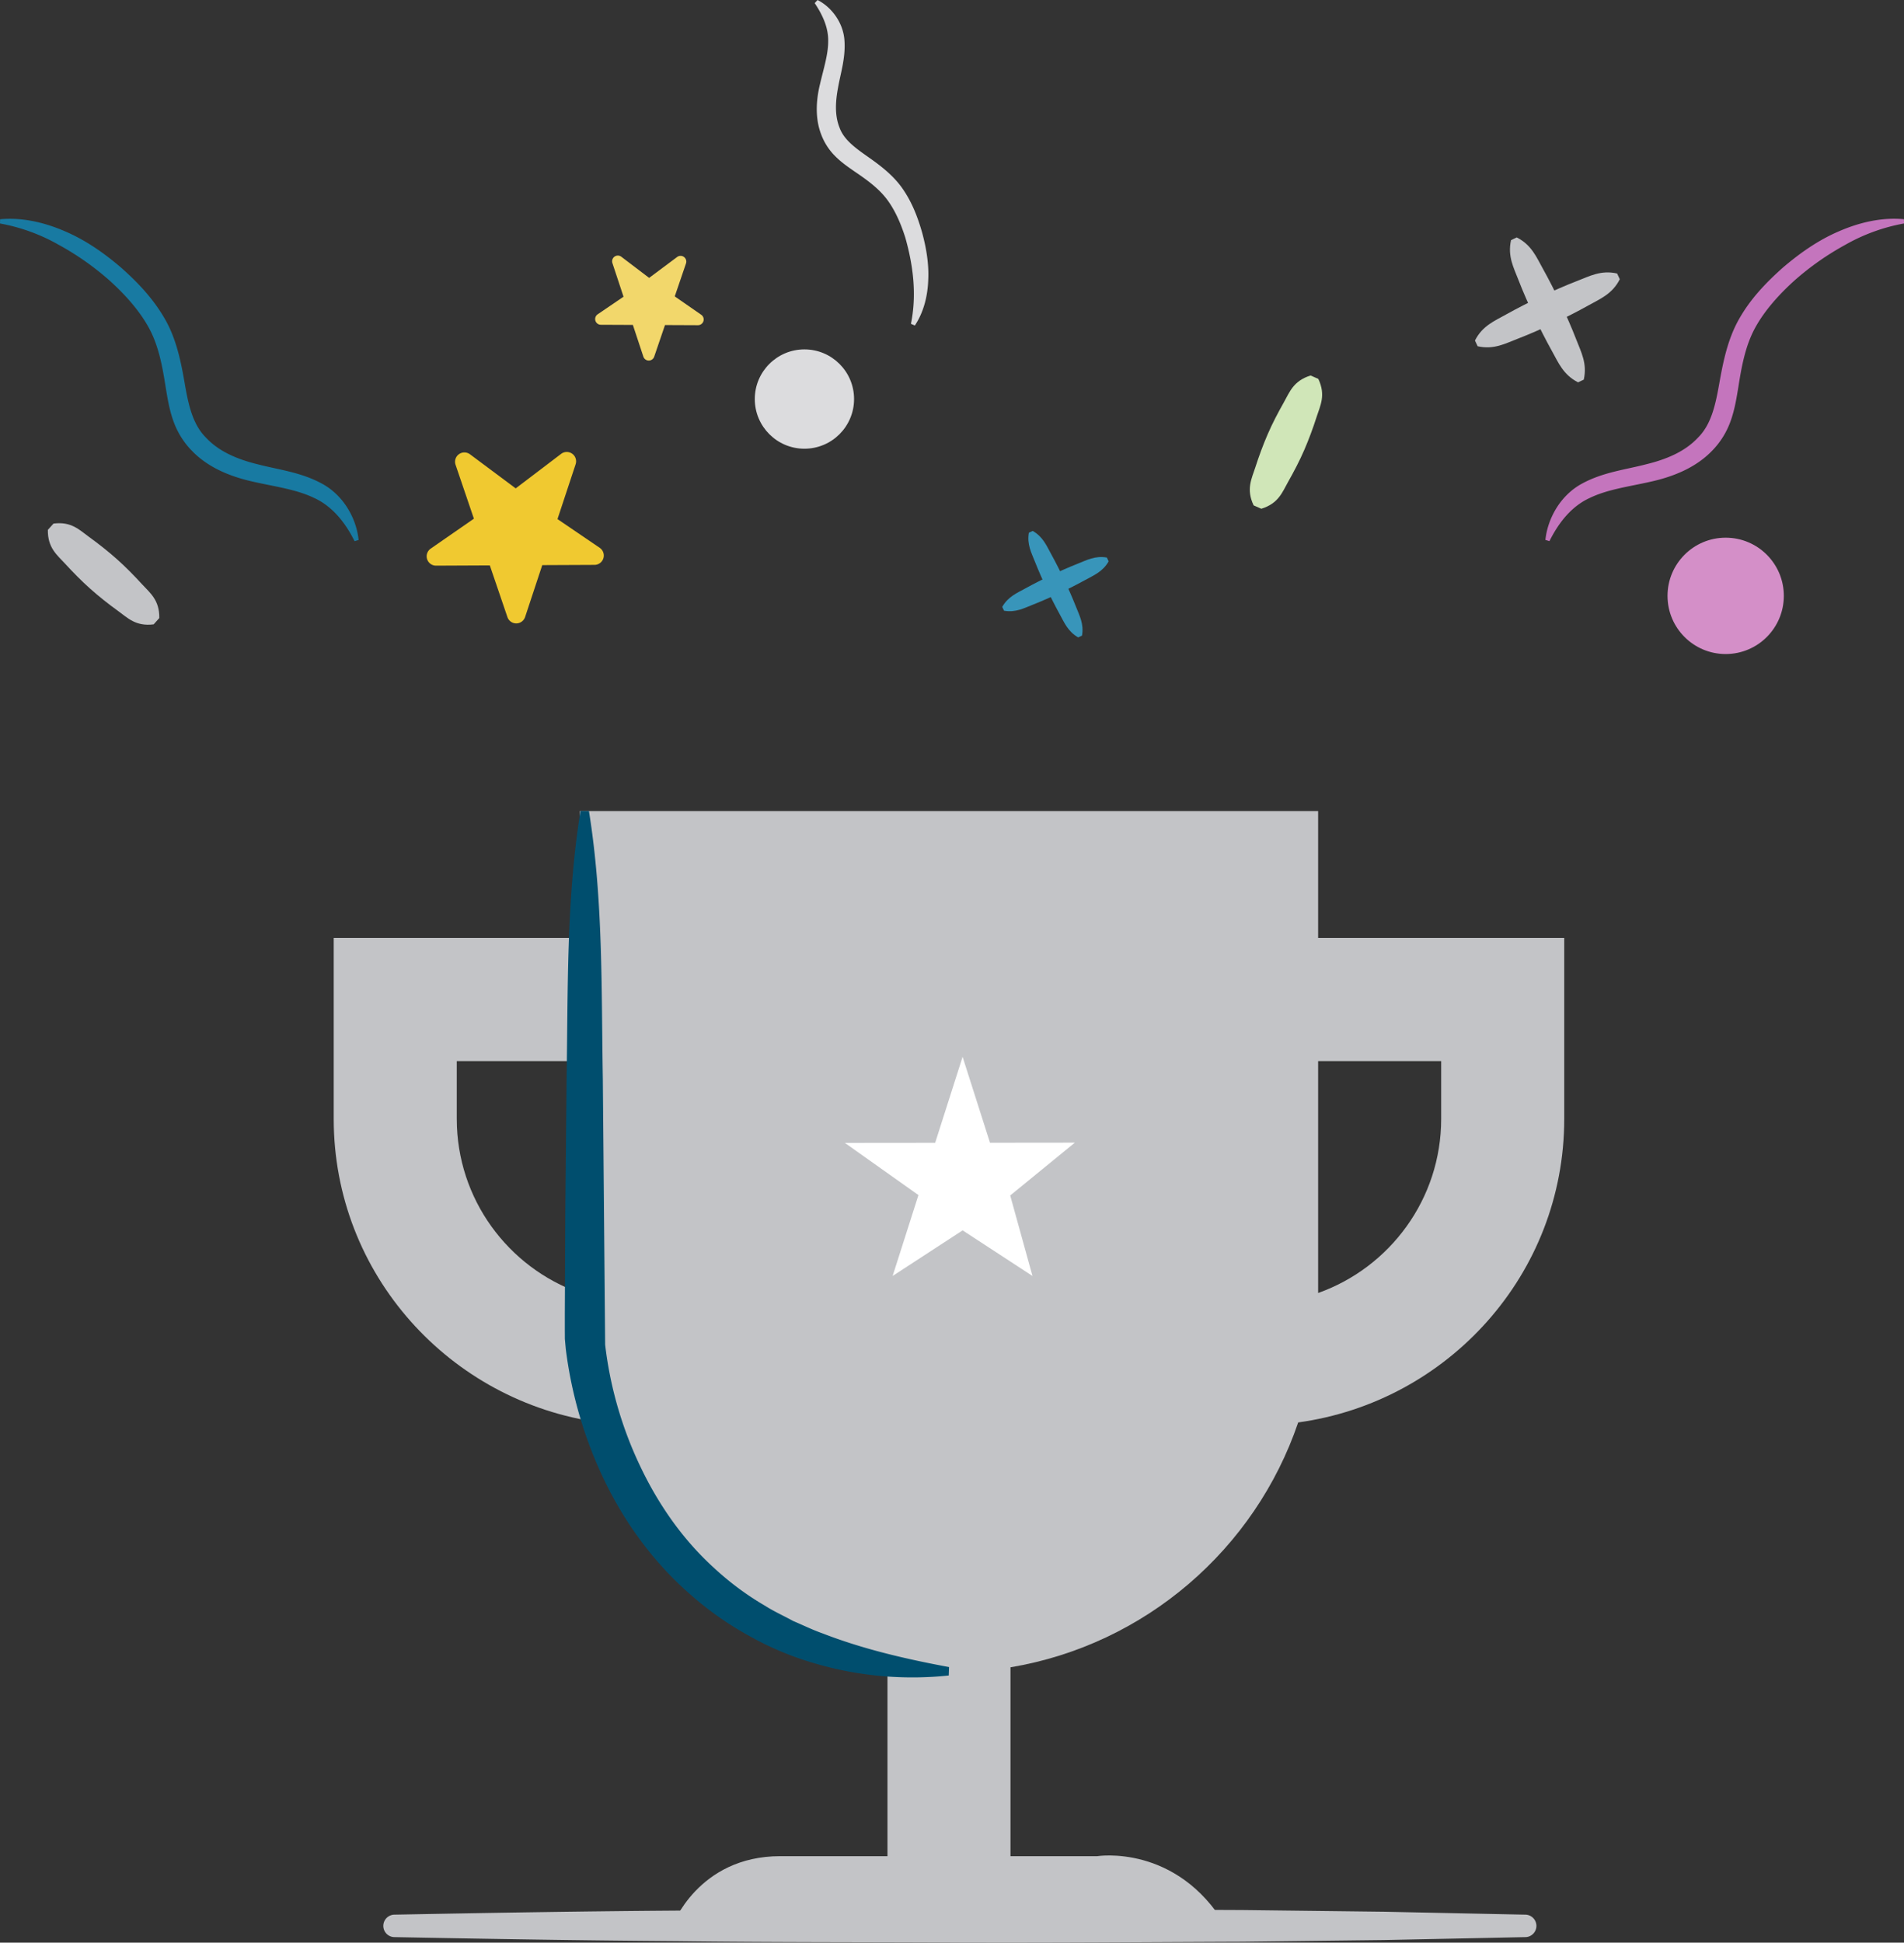 <svg viewBox="0 0 1686.58 1720" xmlns="http://www.w3.org/2000/svg"><rect x="0" y="0" width="1686.58" height="1720" fill="#333333" stroke="none"/><path d="m138.6 550-93.72-83.62" fill="#004e6e"/><path d="m3736.41 566.44c-15.85 2-23-5.68-31.52-11.84s-16.76-12.66-24.58-19.61-15.16-14.45-22.28-22.2-15.58-14-15.34-30l5-5.57c15.86-2.06 23 5.68 31.52 11.84s16.76 12.66 24.58 19.61 15.16 14.46 22.28 22.2 15.57 14 15.34 30z" fill="#c3c4c7" transform="translate(-3600.3 -13.65)"/><path d="m4020.08 472.88-38.28 26.53a8.27 8.27 0 0 0 4.75 15.06l47.64-.22 15.59 45.75a8.27 8.27 0 0 0 15.67-.07l15.19-45.93 46.29-.21a8.27 8.27 0 0 0 4.61-15.1l-37.41-25.44 16.07-48.57a8.27 8.27 0 0 0 -12.85-9.18l-40.24 30.56-40.51-30.2a8.27 8.27 0 0 0 -12.76 9.3z" fill="#f0c930" transform="translate(-3600.3 -13.65)"/><circle cx="712.57" cy="353.32" fill="#dcdcde" r="43.97"/><path d="m1400.4 337.32-59.39-125.96" fill="#fff"/><path d="m4998.17 352.16c-13.14-6.63-17.41-17.45-23.09-27.6s-10.83-20.55-16-30.93c-4.71-10.61-9.52-21.17-13.68-32s-9.85-21-6.6-35.38l5.05-2.39c13.15 6.63 17.41 17.45 23.09 27.6s10.83 20.55 16 30.94c4.71 10.61 9.52 21.17 13.68 32s9.84 21 6.6 35.38z" fill="#c3c4c7" transform="translate(-3600.3 -13.65)"/><path d="m1307.73 304.04 125.95-59.4" fill="#fff"/><path d="m4906.83 315.16c6.63-13.14 17.46-17.41 27.6-23.09s20.55-10.83 30.94-16c10.61-4.71 21.17-9.52 32-13.67s21-9.86 35.37-6.6l2.39 5.06c-6.63 13.15-17.46 17.4-27.6 23.09s-20.55 10.83-30.94 16c-10.61 4.71-21.17 9.52-32 13.67s-21 9.84-35.37 6.6z" fill="#c3c4c7" transform="translate(-3600.3 -13.65)"/><path d="m956.76 563.53-43.7-92.67" fill="#fff"/><path d="m4555.38 578c-9.1-5.15-12.29-13.09-16.42-20.58s-7.9-15.15-11.71-22.8c-3.48-7.8-7-15.56-10.14-23.54s-7.25-15.46-5.43-25.76l3.38-1.59c9.11 5.15 12.29 13.09 16.42 20.58s7.91 15.15 11.71 22.8c3.48 7.8 7 15.57 10.14 23.54s7.25 15.46 5.43 25.76z" fill="#3895ba" transform="translate(-3600.3 -13.65)"/><path d="m888.58 539.05 92.67-43.7" fill="#fff"/><g transform="translate(-3600.3 -13.65)"><path d="m4488.08 551c5.15-9.1 13.09-12.29 20.58-16.42s15.15-7.91 22.79-11.71c7.8-3.48 15.57-7 23.54-10.14s15.46-7.26 25.77-5.43l1.59 3.37c-5.14 9.11-13.09 12.29-20.57 16.42s-15.16 7.9-22.8 11.71c-7.8 3.48-15.56 7-23.54 10.14s-15.46 7.25-25.76 5.43z" fill="#3895ba"/><path d="m4767.91 844.13v-112.38h-654v112.38h-218v160.13c0 137.62 103 250.6 235.67 268.8 38.15 112.17 135.44 196.75 254.85 216.81v167.21h-94.94c-73 0-95.64 61.78-95.64 61.78h490.15c-43.55-73-113.71-61.78-113.71-61.78h-76.89v-167.21c119.41-20.06 216.7-104.64 254.85-216.81 132.71-18.2 235.67-131.19 235.67-268.8v-160.13zm-654 314.26c-63.44-22.45-109-83.06-109-154.13v-51.12h109zm763-154.13c0 71.07-45.56 131.68-109 154.19v-205.31h109z" fill="#c3c4c7"/><path d="m4495.16 1072.12 19.72 71.26-61.88-40.38-62 40.38 22.86-71.61-65.18-46.22 80-.08 24.3-76.12 24.27 76.07 75.15-.08z" fill="#fff"/></g><path d="m349.5 1705.16h1001.52" fill="#fff"/><path d="m3949.8 1708.87c83.46-1.6 166.92-3 250.38-3.59 83.46-1.09 166.92-.78 250.38-1.23 83.46-.3 166.92.41 250.38.73l125.19 1.5 125.19 2.59a9.94 9.94 0 0 1 0 19.89l-125.19 2.59-125.19 1.5c-83.46.32-166.92 1-250.38.73-83.46-.46-166.92-.15-250.38-1.23-83.46-.59-166.92-2-250.38-3.59a9.94 9.94 0 0 1 0-19.89z" fill="#c3c4c7" transform="translate(-3600.3 -13.65)"/><path d="m3600.39 207.79c19.66-1.88 39.71 2.89 57.78 10.79 18.26 7.84 34.59 19.32 49.55 32.16 14.81 13.12 28.47 27.54 38.77 45.54s14.24 38.47 17.48 57.13 7 36 18.75 47.68c11.7 12.55 28.22 19.37 46.21 23.73 17.86 4.68 37.86 6.85 56.48 17 18.94 10.13 30.59 30.59 32.55 49.92l-3.56 1.09c-8.59-17.18-20-31-35.71-38.24-15.61-7.58-34.35-10-53.47-14.3-19-4.14-39.7-11.81-54.66-27.25a72 72 0 0 1 -16.94-27.38c-3.5-10-5-19.87-6.59-29.32-2.94-18.9-6.31-36.68-14.77-52.29-8.41-15.44-21.1-29.49-34.68-41.82a246.81 246.81 0 0 0 -45.21-31.79 164.26 164.26 0 0 0 -52.06-18.92z" fill="#187aa2" transform="translate(-3600.3 -13.65)"/><path d="m1113.89 448.96 50.52-115" fill="#9dd977"/><path d="m4710.78 461.11c-6.85-14.44-1.72-23.62 1.5-33.64s6.85-19.85 11-29.45 9.05-18.89 14.21-28.05 8.48-19.14 23.76-23.86l6.82 3c6.87 14.45 1.71 23.62-1.5 33.64s-6.85 19.85-11 29.44-9.05 18.88-14.22 28.05-8.48 19.14-23.76 23.86z" fill="#d0e6b8" transform="translate(-3600.3 -13.65)"/><path d="m4198 276.08 23.46 16.26a5.07 5.07 0 0 1 -2.91 9.23l-29.19-.13-9.56 28a5.07 5.07 0 0 1 -9.6 0l-9.3-28.11-28.37-.13a5.07 5.07 0 0 1 -2.83-9.25l22.93-15.59-9.85-29.77a5.07 5.07 0 0 1 7.87-5.63l24.66 18.73 24.83-18.51a5.07 5.07 0 0 1 7.82 5.7z" fill="#f2d76b" transform="translate(-3600.3 -13.65)"/><circle cx="1528.62" cy="527.57" fill="#d48fc8" r="51.51"/><path d="m5286.88 211.52a164.26 164.26 0 0 0 -52.06 18.92 246.81 246.81 0 0 0 -45.21 31.79c-13.58 12.34-26.27 26.39-34.68 41.82-8.46 15.61-11.83 33.39-14.77 52.29-1.59 9.45-3.1 19.36-6.59 29.32a72 72 0 0 1 -16.94 27.34c-15 15.44-35.69 23.11-54.67 27.25-19.11 4.31-37.86 6.72-53.46 14.3-15.75 7.19-27.11 21.06-35.71 38.24l-3.56-1.09c2-19.33 13.6-39.79 32.55-49.92 18.62-10.13 38.61-12.31 56.48-17 18-4.36 34.51-11.18 46.21-23.73 11.75-11.72 15.4-28.91 18.75-47.68s7.3-39.09 17.49-57.13 24-32.42 38.76-45.54c15-12.84 31.3-24.32 49.56-32.16 18.08-7.9 38.12-12.68 57.78-10.79z" fill="#c475bd" transform="translate(-3600.3 -13.65)"/><path d="m4407.22 300.35c5.28-25.93 2-51.66-5-76.35-3.83-12.12-9.05-24.24-16.18-33.73s-17.1-16.92-28.31-24.48c-5.55-3.86-11.52-7.87-17-13.27a53.42 53.42 0 0 1 -13.06-19.95c-5.67-14.78-4.3-31-1-44.47 3.16-13.62 7.24-26.1 7.24-37.77.26-11.55-4.32-22.51-11.94-33.91l2.51-2.76c12.5 6.25 22.93 20.26 23.86 36 1.06 15.47-3.54 29.07-5.71 41.73-2.37 12.67-2.91 24.53 1.3 35.14 3.6 10.15 12.77 17.24 23.83 25 10.89 7.63 23.17 16.48 31.84 28.85s13.65 25.66 17.56 39.26c3.66 13.61 6.09 27.66 5.38 41.87-.47 14.1-4 28.55-11.86 40.34z" fill="#dcdcde" transform="translate(-3600.3 -13.65)"/><path d="m4122 731.75c12.67 79 10.93 158 12.29 237l2.06 235.49a341.53 341.53 0 0 0 31.14 107.76c16.1 33.89 37.88 65.09 65.61 90.15a254.15 254.15 0 0 0 45 33.29c7.9 5.06 16.53 8.87 24.78 13.42 8.68 3.67 17.15 7.87 26.1 11 35.4 13.74 73.06 22.58 112 29.8l-.28 7.45a307 307 0 0 1 -120.69-11.31 271.23 271.23 0 0 1 -57-24.26 285 285 0 0 1 -51-36c-31.56-27.37-56.9-61.6-75.19-98.81a375.11 375.11 0 0 1 -35.35-118.8l-.79-8.67-.05-7.58v-14.84l.14-29.68.28-59.37 1.14-118.73c1.35-79.14-.39-158.32 12.29-237.42z" fill="#004e6e" transform="translate(-3600.3 -13.65)"/></svg>
